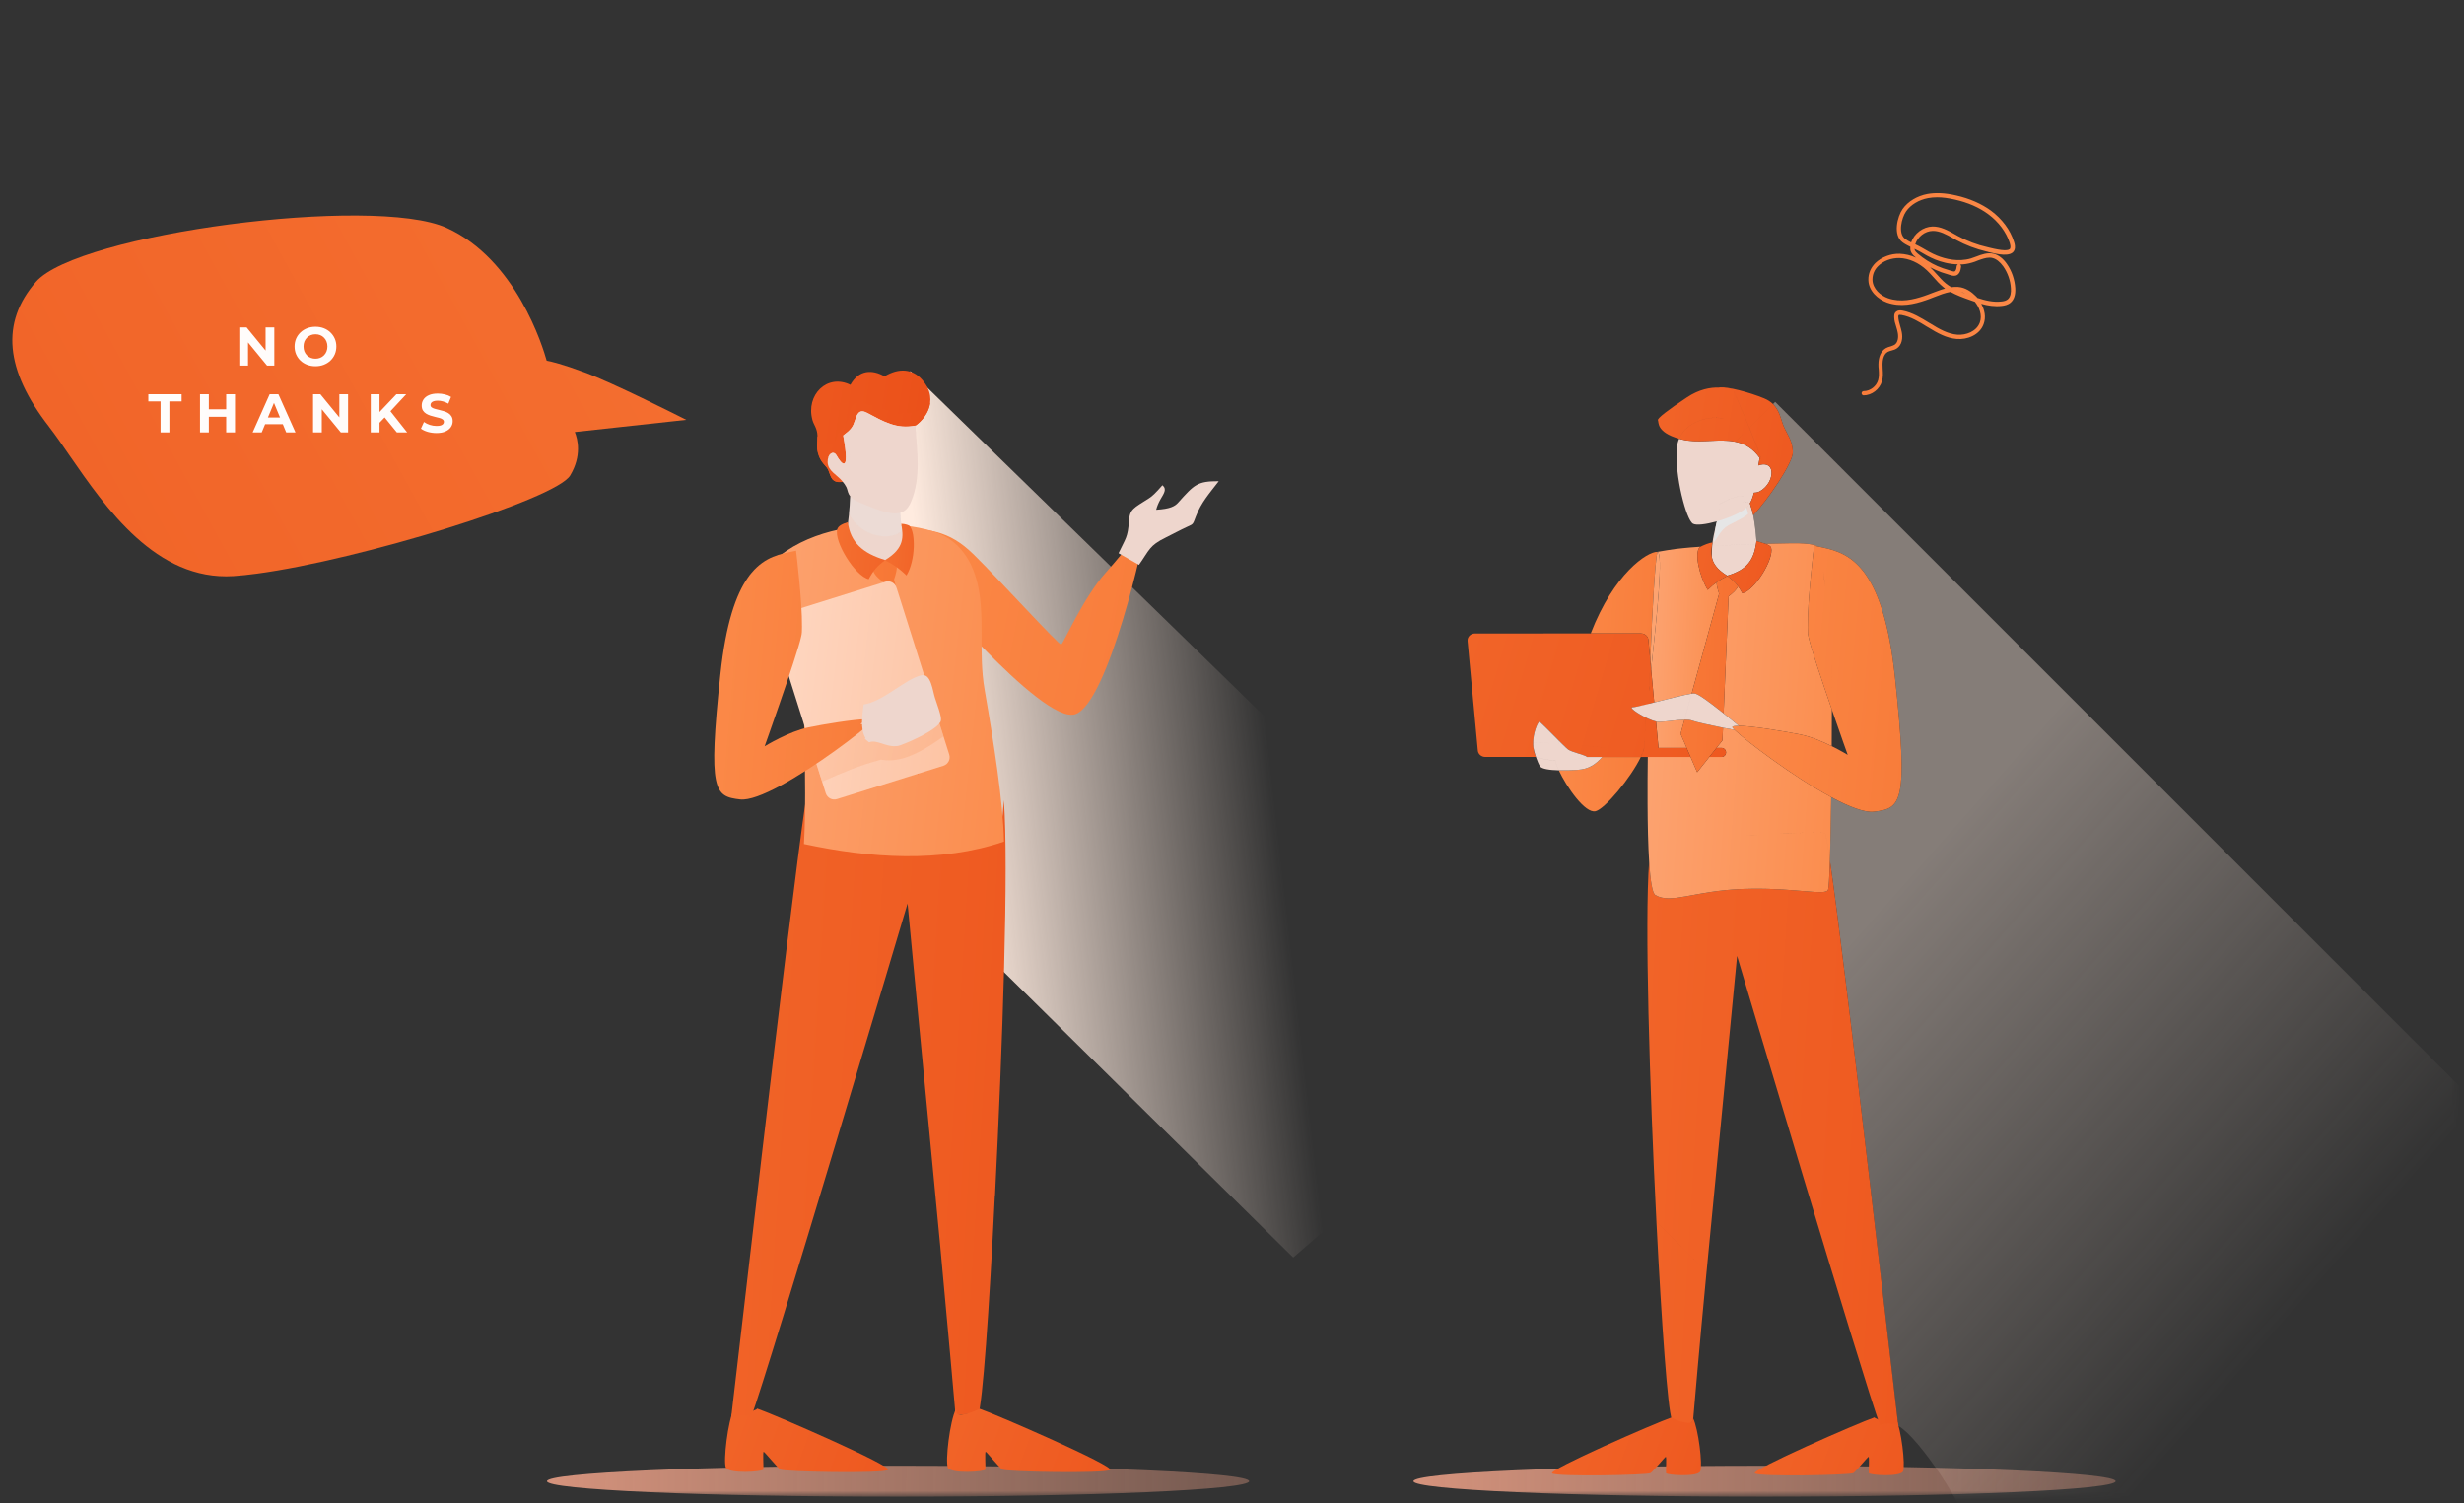<svg width="295" height="180" viewBox="0 0 295 180" fill="none" xmlns="http://www.w3.org/2000/svg">
<rect x="0" y="0" width="295" height="180" fill="#333333" stroke="none"/>
<mask id="mask0_2694_17334" style="mask-type:alpha" maskUnits="userSpaceOnUse" x="0" y="0" width="295" height="180">
<rect x="0.043" width="294" height="179.156" fill="#E6E6E6"/>
</mask>
<g mask="url(#mask0_2694_17334)">
<path d="M211.256 179.193C234.47 179.193 253.289 178.364 253.289 177.341C253.289 176.318 234.47 175.489 211.256 175.489C188.042 175.489 169.223 176.318 169.223 177.341C169.223 178.364 188.042 179.193 211.256 179.193Z" fill="url(#paint0_linear_2694_17334)"/>
<path d="M107.521 179.193C130.736 179.193 149.554 178.364 149.554 177.341C149.554 176.318 130.736 175.489 107.521 175.489C84.307 175.489 65.488 176.318 65.488 177.341C65.488 178.364 84.307 179.193 107.521 179.193Z" fill="url(#paint1_linear_2694_17334)"/>
<path d="M224.486 169.774C224.466 169.765 224.447 169.736 224.428 169.695C222.473 170.361 209.554 176.009 210.103 176.403C210.689 176.824 221.569 176.613 221.903 176.361C222.238 176.109 223.577 174.469 223.702 174.426C223.827 174.384 223.702 176.109 223.744 176.361C223.785 176.614 227.551 176.867 227.844 176.152C228.137 175.437 227.634 171.104 226.965 169.757C226.965 169.757 226.951 169.757 226.925 169.756C226.906 169.97 226.896 170.095 226.896 170.114C226.896 170.566 225.617 170.34 224.484 169.775L224.486 169.774Z" fill="url(#paint2_linear_2694_17334)"/>
<g style="mix-blend-mode:multiply" opacity="0.4">
<path d="M312.692 148.28L212.53 48.117L212.265 48.382C213.092 49.192 213.214 50.276 213.548 51.049C213.994 52.078 214.577 52.695 214.646 54.1C214.708 55.383 211.546 59.974 209.898 61.679C210.075 62.531 210.2 63.66 210.288 64.779C210.585 64.879 210.988 64.978 211.335 65.099C212.355 65.07 213.37 65.05 214.335 65.042C214.631 65.032 214.952 65.03 215.276 65.039H215.277C216.132 65.061 217.001 65.151 217.423 65.313C217.46 65.328 217.499 65.36 217.534 65.406C219.149 65.745 221.126 66.059 222.887 68.161C223.071 68.374 223.227 68.581 223.364 68.784C224.883 70.949 226.19 74.648 226.881 81.154C228.48 96.203 227.638 96.793 224.357 97.181C223.225 97.315 221.343 96.576 219.235 95.444C219.196 98.312 219.146 100.987 219.08 102.997C221.098 116.819 227.168 170.187 227.259 170.682C227.259 170.688 227.259 170.694 227.26 170.7C229.786 172.127 235.264 180.506 236.263 184.082C236.283 184.159 236.297 184.224 236.303 184.285L256.496 204.478L312.691 148.283L312.692 148.28Z" fill="url(#paint3_linear_2694_17334)"/>
</g>
<path d="M196.445 90.628C195.257 93.112 192.157 96.841 191.031 97.122C189.781 97.433 187.563 94.225 186.625 92.222C187.306 92.239 188.073 92.217 188.828 92.174C190.278 92.09 191.044 91.483 191.838 90.628H196.445ZM198.426 66.073C198.179 67.136 197.835 72.534 197.584 79.086L197.351 76.599V76.598C197.31 76.169 196.922 75.837 196.457 75.837H190.449C193.213 68.659 197.247 66.024 198.426 66.073Z" fill="url(#paint4_linear_2694_17334)"/>
<path d="M204.313 152.289C203.48 160.941 202.837 168.562 202.69 170.213C202.418 170.201 202.255 170.932 201.873 170.893C201.837 170.883 200.37 169.896 200.241 169.941L200.149 169.898C199.68 168.89 198.934 158.532 198.313 146.289L204.313 152.289ZM219.087 102.995C221.104 116.813 227.171 170.159 227.265 170.679C227.266 170.685 227.267 170.692 227.267 170.698C227.083 170.594 226.913 170.525 226.763 170.5C225.936 170.358 225.411 170.449 225.077 170.627V170.626C223.203 165.631 208.011 114.582 207.972 114.452C207.963 114.543 205.88 136.039 204.315 152.288L198.314 146.287C197.493 130.126 196.893 110.335 197.443 103.151C197.59 105.455 197.83 106.949 198.188 107.162C200.086 108.284 202.736 106.653 208.681 106.433C209.033 106.42 209.38 106.414 209.72 106.408C215.068 106.333 218.431 107.224 218.847 106.569C218.939 106.42 219.02 105.058 219.087 102.995Z" fill="url(#paint5_linear_2694_17334)"/>
<path d="M201.209 87.859H201.21L201.938 89.546H198.565L198.27 86.384C198.396 86.412 198.512 86.428 198.61 86.428C199.357 86.428 200.697 86.186 201.674 86.17L201.209 87.859ZM203.483 65.528C202.847 66.238 203.434 68.916 204.454 70.624C204.827 70.258 205.177 69.966 205.516 69.722C205.516 70.006 205.599 70.424 205.82 71.078L202.53 83.048C201.687 83.168 199.714 83.681 198.054 84.101L197.684 80.145C198.378 73.698 199.169 66.106 198.426 66.073C198.457 66.067 200.523 65.689 201.628 65.615C202.009 65.571 202.699 65.514 203.597 65.455C203.539 65.488 203.497 65.513 203.483 65.528Z" fill="url(#paint6_linear_2694_17334)"/>
<path d="M206.288 87.128C206.785 87.226 207.262 87.316 207.671 87.386C208.947 88.619 214.633 92.968 219.24 95.44C219.202 98.308 219.151 100.983 219.086 102.993C218.793 100.988 218.586 99.813 218.494 99.755C218.069 99.49 211.011 99.915 205.246 100.313L208.797 100.077C213.568 99.774 218.153 99.544 218.493 99.756C218.584 99.814 218.792 100.989 219.085 102.994C219.02 105.058 218.939 106.42 218.846 106.568C218.43 107.225 215.068 106.333 209.719 106.407C209.379 106.413 209.032 106.419 208.68 106.433C202.735 106.653 200.085 108.283 198.187 107.161C197.827 106.948 197.589 105.454 197.442 103.15C197.442 103.148 197.441 103.145 197.442 103.143C197.321 101.261 197.263 98.845 197.253 96.143C197.244 94.399 197.255 92.537 197.28 90.627H202.403L203.193 92.454L204.646 90.627H206.109C206.407 90.627 206.65 90.384 206.65 90.085C206.649 89.786 206.407 89.544 206.109 89.544H205.505L206.224 88.639L206.288 87.13V87.128ZM215.278 65.039H215.279C216.134 65.061 217.003 65.151 217.425 65.312C217.462 65.327 217.499 65.36 217.536 65.406C217.422 65.381 217.308 65.357 217.196 65.332C217.193 65.356 216.389 71.912 216.435 75.06C216.423 75.565 216.455 75.984 216.53 76.272C216.762 77.438 218.121 81.489 219.317 84.951C219.315 86.329 219.309 87.811 219.299 89.332C218.218 88.798 216.841 88.208 215.6 87.955C213.665 87.561 209.826 86.926 208.182 86.903C207.531 86.364 206.92 85.864 206.36 85.413L206.955 71.402C207.471 70.992 207.905 70.632 208.082 70.188C208.261 70.434 208.428 70.709 208.602 71.033C210.105 70.68 212.413 66.908 212.049 65.571H212.048C211.994 65.374 211.695 65.225 211.337 65.099C212.357 65.07 213.372 65.049 214.337 65.042C214.631 65.032 214.954 65.03 215.278 65.039ZM198.424 66.074C199.167 66.108 198.376 73.699 197.682 80.147V80.147L197.582 79.086C197.835 72.534 198.177 67.136 198.424 66.074Z" fill="url(#paint7_linear_2694_17334)"/>
<path d="M210.242 65.132C209.933 67.094 209.13 68.218 206.832 68.912C206.803 68.908 206.774 68.902 206.745 68.897C205.516 68.139 205.061 67.392 204.938 66.636C204.941 66.214 204.954 65.765 204.987 65.369C206.509 65.281 208.356 65.194 210.242 65.132ZM201.389 52.623C203.179 53.063 205.14 52.626 206.945 52.776V52.778C207.006 53.024 207.068 53.272 207.132 53.52L207.133 53.519C207.071 53.27 207.006 53.022 206.946 52.776V52.775C207.22 52.799 207.493 52.837 207.76 52.892L207.961 52.938C208.959 53.184 209.884 53.718 210.674 54.818C210.613 55.13 210.561 55.43 210.514 55.723C211.302 55.437 211.899 55.66 212.045 56.225C212.286 57.149 211.634 58.315 210.674 58.829H210.673C210.468 58.939 210.228 58.983 209.986 58.984L209.988 58.985C209.872 59.468 209.721 59.895 209.504 60.259C209.497 60.24 209.491 60.216 209.484 60.196L209.482 60.197C209.488 60.216 209.495 60.238 209.502 60.259L209.5 60.261C209.588 60.521 209.685 60.831 209.783 61.181C209.825 61.332 209.864 61.5 209.902 61.68L209.9 61.681C210.076 62.532 210.202 63.659 210.289 64.777C210.274 64.899 210.258 65.016 210.24 65.131C208.354 65.193 206.507 65.281 204.985 65.369C204.995 65.252 205.005 65.139 205.019 65.033C205.092 64.401 205.257 63.69 205.417 63.005C205.334 63.649 205.246 64.312 205.175 64.928L205.176 64.927L205.418 63.005C205.464 62.808 205.51 62.614 205.553 62.423C205.533 62.429 205.513 62.434 205.492 62.44V62.438C204.249 62.78 203.088 62.934 202.69 62.704V62.702C202.273 62.461 201.746 61.048 201.34 59.312L201.337 59.315C200.894 57.415 200.599 55.127 200.766 53.551C200.806 53.179 200.897 52.839 201.03 52.528C201.145 52.561 201.263 52.592 201.389 52.623ZM207.091 62.813C206.944 62.894 206.808 62.973 206.691 63.055C206.809 62.973 206.944 62.894 207.091 62.813ZM208.17 62.26C207.974 62.363 207.778 62.463 207.588 62.558C207.778 62.463 207.974 62.363 208.17 62.26ZM209.026 61.743C208.859 61.864 208.679 61.975 208.495 62.08C208.679 61.975 208.859 61.864 209.026 61.743ZM209.401 60.411C209.318 60.529 209.231 60.644 209.131 60.748C209.122 60.758 209.11 60.768 209.1 60.778L209.101 60.78H209.1C209.183 61.069 209.252 61.316 209.31 61.517L209.312 61.516C209.254 61.315 209.183 61.068 209.102 60.779V60.778C209.112 60.768 209.124 60.758 209.133 60.748C209.233 60.644 209.32 60.531 209.401 60.413V60.411ZM205.812 60.993C205.811 60.994 205.809 60.994 205.808 60.994C205.806 61.019 205.804 61.043 205.801 61.068V61.07C205.792 61.158 205.781 61.249 205.767 61.343C205.781 61.249 205.793 61.158 205.802 61.07C205.805 61.045 205.806 61.02 205.809 60.995C205.81 60.995 205.811 60.994 205.813 60.993C205.817 60.953 205.82 60.912 205.823 60.873C205.82 60.912 205.816 60.953 205.812 60.993ZM208.699 59.356C207.713 59.312 205.865 60.362 205.865 60.362C205.865 60.378 205.864 60.393 205.863 60.409C205.864 60.394 205.865 60.379 205.866 60.364C205.877 60.358 207.716 59.313 208.699 59.357V59.356ZM208.898 60.055C208.828 60.052 208.753 60.053 208.673 60.066H208.675C208.478 60.099 208.286 60.144 208.099 60.194C208.285 60.145 208.476 60.1 208.671 60.067C208.75 60.056 208.825 60.051 208.895 60.056V60.055C209.065 60.064 209.21 60.116 209.331 60.194L209.236 60.141C209.136 60.092 209.023 60.061 208.897 60.054L208.898 60.055ZM210.511 55.724C210.376 55.773 210.238 55.836 210.093 55.916C210.236 55.837 210.376 55.774 210.51 55.726L210.511 55.724Z" fill="#EED6CD"/>
<g style="mix-blend-mode:multiply">
<path d="M206.567 63.146C207.187 62.649 208.491 62.242 209.31 61.518C209.252 61.317 209.183 61.069 209.099 60.779C208.494 61.379 206.978 62.022 205.553 62.42C205.51 62.612 205.464 62.807 205.418 63.004C205.335 63.647 205.246 64.311 205.176 64.927C205.485 64.618 205.912 63.672 206.567 63.146Z" fill="#E6E6E6"/>
</g>
<path d="M200.208 169.774C200.189 169.765 200.17 169.736 200.15 169.695C198.195 170.361 185.277 176.009 185.826 176.403C186.411 176.824 197.291 176.613 197.626 176.361C197.96 176.109 199.3 174.469 199.425 174.426C199.55 174.384 199.425 176.109 199.466 176.361C199.508 176.614 203.274 176.867 203.567 176.152C203.86 175.437 203.357 171.104 202.688 169.757C202.688 169.757 202.673 169.757 202.648 169.756C202.629 169.97 202.618 170.095 202.618 170.114C202.618 170.566 201.34 170.34 200.207 169.775L200.208 169.774Z" fill="url(#paint8_linear_2694_17334)"/>
<path d="M211.336 65.098C211.694 65.223 211.993 65.373 212.046 65.571C212.41 66.908 210.102 70.68 208.599 71.033C208.425 70.709 208.258 70.434 208.079 70.187V70.186C207.756 69.739 207.389 69.383 206.852 68.999C206.998 69.016 207.145 69.034 207.284 69.057C207.144 69.034 206.997 69.015 206.85 68.998C206.836 68.989 206.823 68.98 206.81 68.969L206.837 68.956C206.821 68.945 206.806 68.937 206.789 68.926C206.804 68.922 206.818 68.917 206.831 68.913C207.055 68.949 207.288 68.978 207.523 69.004C207.288 68.978 207.056 68.949 206.832 68.913C209.13 68.218 209.933 67.094 210.242 65.132C210.267 65.131 210.291 65.129 210.316 65.129V65.128C210.655 65.117 210.996 65.107 211.336 65.098ZM206.032 68.928C206.125 68.91 206.302 68.932 206.767 68.988C206.35 69.186 205.94 69.415 205.515 69.721V69.724C205.176 69.968 204.826 70.261 204.453 70.626V70.626C203.435 68.917 202.847 66.238 203.483 65.529C203.494 65.514 203.536 65.488 203.596 65.456V65.455C203.889 65.295 204.652 64.969 205.025 64.956C205.002 65.095 204.979 65.233 204.96 65.371H204.962C204.903 65.799 204.868 66.219 204.937 66.636C204.934 67.263 204.956 67.829 204.983 68.057C204.997 68.18 205.076 68.29 205.204 68.388C205.077 68.29 204.998 68.181 204.984 68.058C204.957 67.831 204.935 67.264 204.938 66.637C205.06 67.394 205.517 68.14 206.746 68.898C206.761 68.907 206.775 68.916 206.789 68.924C206.78 68.927 206.772 68.93 206.763 68.933C206.779 68.945 206.794 68.956 206.81 68.967C206.796 68.973 206.783 68.981 206.77 68.987C206.3 68.93 206.124 68.908 206.032 68.928ZM207.668 69.148C207.772 69.184 207.863 69.229 207.94 69.288C207.864 69.229 207.772 69.184 207.668 69.148ZM208.674 69.095C208.89 69.106 209.097 69.113 209.29 69.116C209.097 69.113 208.89 69.106 208.674 69.095ZM210.315 65.128C210.289 65.13 210.264 65.131 210.238 65.131C210.256 65.016 210.272 64.898 210.287 64.778C210.296 64.895 210.306 65.013 210.315 65.128ZM210.289 64.778C210.587 64.876 210.99 64.975 211.336 65.097C210.996 65.106 210.655 65.117 210.316 65.128C210.307 65.011 210.298 64.895 210.289 64.778Z" fill="url(#paint9_linear_2694_17334)"/>
<path d="M217.536 65.406C217.563 65.44 217.59 65.483 217.618 65.533C217.59 65.482 217.563 65.44 217.536 65.406C219.15 65.745 221.128 66.058 222.888 68.161C223.072 68.371 223.228 68.579 223.365 68.783C224.884 70.947 226.191 74.647 226.882 81.153C228.48 96.2 227.64 96.791 224.358 97.179C223.228 97.313 221.345 96.574 219.237 95.443V95.442C214.63 92.969 208.945 88.621 207.668 87.388H207.667C207.504 87.232 207.413 87.126 207.404 87.08C207.38 86.947 207.678 86.896 208.18 86.902C208.419 87.1 208.664 87.302 208.913 87.51C208.93 87.524 208.927 87.531 208.911 87.537C208.928 87.531 208.931 87.524 208.914 87.51C208.665 87.302 208.42 87.1 208.181 86.902C209.825 86.923 213.665 87.559 215.599 87.955C216.84 88.209 218.217 88.798 219.297 89.332H219.296C220.406 89.88 221.202 90.369 221.215 90.377C221.203 90.342 220.315 87.854 219.314 84.952V84.95C219.32 81.285 219.297 78.363 219.245 77.461C219.297 78.362 219.319 81.285 219.314 84.951C218.118 81.488 216.76 77.438 216.528 76.272C216.452 75.984 216.421 75.563 216.433 75.059H216.434C216.388 71.906 217.196 65.332 217.196 65.332C217.307 65.357 217.42 65.382 217.536 65.406ZM218.282 68.398C218.369 68.99 218.452 69.632 218.53 70.291L218.41 69.319C218.368 69.002 218.325 68.693 218.282 68.397V68.398Z" fill="url(#paint10_linear_2694_17334)"/>
<path d="M203.191 92.457L202.402 90.628H202.4L201.934 89.546H205.5L204.641 90.628H204.643L203.191 92.457ZM201.671 86.168C202.042 86.163 202.361 86.187 202.573 86.272C202.972 86.431 204.722 86.823 206.284 87.13L206.22 88.639L205.501 89.544H201.934L201.207 87.859L201.671 86.168ZM206.848 68.996H206.854C207.393 69.382 207.76 69.74 208.084 70.187C207.907 70.631 207.473 70.991 206.957 71.401L206.361 85.413C204.615 84.012 203.352 83.097 202.887 83.026C202.82 83.016 202.696 83.025 202.531 83.048L205.821 71.079C205.6 70.425 205.517 70.006 205.517 69.723C205.943 69.415 206.354 69.186 206.771 68.987H206.774C206.798 68.99 206.821 68.993 206.848 68.996Z" fill="url(#paint11_linear_2694_17334)"/>
<path d="M190.45 75.839H196.455C196.92 75.839 197.308 76.169 197.348 76.6L197.582 79.085C197.546 80.05 197.51 81.039 197.477 82.043C197.451 82.284 197.449 82.522 197.455 82.756C197.462 82.517 197.469 82.279 197.477 82.042C197.479 82.028 197.48 82.014 197.481 82C197.512 81.01 197.548 80.036 197.585 79.086L197.684 80.147C197.683 80.154 197.682 80.16 197.681 80.166L198.05 84.101C197.855 84.149 197.664 84.198 197.48 84.243C197.478 84.262 197.479 84.281 197.477 84.3C196.603 84.515 195.676 84.676 195.462 84.676C194.995 84.676 196.017 85.41 197.076 85.928C196.989 86.85 196.929 87.617 196.904 88.159C196.929 87.617 196.992 86.85 197.08 85.928C197.176 85.974 197.272 86.018 197.367 86.061C197.367 86.063 197.366 86.064 197.366 86.065C197.689 86.209 198.003 86.326 198.265 86.386L198.561 89.546H201.932L202.399 90.628H196.445L196.579 90.335C196.703 90.048 196.797 89.782 196.854 89.546H196.855C196.913 89.308 196.932 89.099 196.909 88.928C196.89 88.801 196.887 88.578 196.899 88.273C196.887 88.578 196.887 88.801 196.905 88.928C196.929 89.099 196.909 89.308 196.851 89.546H196.849C196.773 89.861 196.633 90.228 196.441 90.628H191.842L191.84 90.63H189.989C189.997 90.451 188.178 90.064 187.749 89.741C187.633 89.653 187.373 89.405 187.045 89.081C187.043 89.081 187.041 89.081 187.039 89.081C186.92 88.964 186.792 88.835 186.66 88.703C186.66 88.701 186.66 88.698 186.661 88.696C185.688 87.725 184.438 86.442 184.308 86.414C184.165 86.386 183.52 87.7 183.561 89.136C183.555 89.222 183.565 89.333 183.583 89.456C183.62 89.819 183.706 90.183 183.859 90.531C183.869 90.564 183.881 90.596 183.891 90.627H177.826V90.626C177.36 90.626 176.972 90.295 176.932 89.864L176.406 84.243L176.404 84.246L175.703 76.745C175.657 76.257 176.07 75.839 176.596 75.839H184.81L184.813 75.836H190.451C190.45 75.837 190.45 75.838 190.45 75.839ZM206.103 89.546C206.402 89.546 206.644 89.788 206.644 90.087C206.644 90.386 206.402 90.628 206.103 90.628H204.64L205.5 89.546H206.103ZM187.702 89.131C190.083 89.311 192.655 89.534 192.804 89.547H192.805C192.72 89.539 190.113 89.312 187.702 89.131Z" fill="url(#paint12_linear_2694_17334)"/>
<path d="M202.885 83.025C203.35 83.096 204.612 84.011 206.359 85.412L206.358 85.413C206.919 85.863 207.53 86.364 208.181 86.902C207.678 86.896 207.38 86.947 207.404 87.08C207.413 87.126 207.506 87.233 207.668 87.388C207.259 87.317 206.782 87.23 206.285 87.131V87.129C204.723 86.822 202.975 86.431 202.576 86.272C202.363 86.187 202.042 86.163 201.672 86.168L202.529 83.047C202.694 83.025 202.818 83.015 202.885 83.025ZM201.67 86.171C200.693 86.187 199.352 86.429 198.605 86.429C198.507 86.429 198.391 86.413 198.265 86.384L198.264 86.381C198 86.322 197.688 86.206 197.365 86.062L197.078 85.928V85.929C196.019 85.41 194.997 84.677 195.464 84.677C195.68 84.677 196.366 84.521 197.24 84.305V84.304C197.296 84.29 197.353 84.276 197.41 84.261L197.411 84.26C197.616 84.21 197.832 84.155 198.052 84.1V84.101C199.712 83.682 201.684 83.171 202.527 83.05L201.67 86.171Z" fill="#EED6CD"/>
<path d="M189.976 90.647C189.969 90.654 189.96 90.66 189.947 90.666C189.599 90.82 187.435 91.053 186.353 91.053H186.354C187.437 91.053 189.601 90.82 189.949 90.666C189.974 90.654 189.986 90.642 189.986 90.628H191.838C191.045 91.483 190.278 92.091 188.828 92.174L188.827 92.175C188.072 92.219 187.305 92.241 186.624 92.225C186.48 91.917 186.365 91.636 186.289 91.402C186.289 91.402 186.287 91.292 186.307 91.053H186.306C186.286 91.293 186.288 91.402 186.288 91.402C186.364 91.636 186.478 91.917 186.622 92.225C185.492 92.196 184.597 92.064 184.38 91.75C184.245 91.555 184.052 91.109 183.887 90.629H183.898C183.904 90.642 183.91 90.654 183.916 90.668C183.916 90.668 185.23 91.042 186.304 91.053H186.305L186.307 91.051V91.05C185.233 91.039 183.92 90.666 183.92 90.666C183.914 90.653 183.908 90.641 183.902 90.628H183.9C183.884 90.595 183.87 90.564 183.855 90.531C183.729 90.151 183.624 89.759 183.579 89.456C183.569 89.349 183.562 89.242 183.559 89.137C183.565 89.027 183.593 88.951 183.647 88.927C183.773 88.871 184.999 88.936 186.515 89.041C184.998 88.936 183.771 88.87 183.645 88.926C183.591 88.95 183.563 89.026 183.557 89.136C183.515 87.7 184.159 86.387 184.303 86.413C184.431 86.438 185.687 87.726 186.659 88.7C186.635 88.82 186.614 88.934 186.593 89.046L186.594 89.047C186.614 88.936 186.637 88.822 186.661 88.702C186.792 88.835 186.919 88.96 187.037 89.077L187.04 89.078C187.368 89.403 187.629 89.652 187.745 89.738H187.744C188.174 90.061 189.995 90.449 189.984 90.628L189.976 90.647Z" fill="#EED6CD"/>
<path d="M207.686 50.891C208.032 51.194 208.376 51.562 208.699 51.95L207.758 52.89C207.49 52.834 207.218 52.797 206.943 52.775L206.944 52.777C205.14 52.627 203.179 53.065 201.39 52.625C201.264 52.596 201.145 52.562 201.031 52.53C201.915 50.451 204.653 49.729 206.308 50.118V50.117H206.309V50.116C204.655 49.726 201.915 50.448 201.03 52.526C198.261 51.741 198.617 50.516 198.493 50.316C198.362 50.109 199.755 49.046 201.985 47.568C203.405 46.627 204.73 46.37 205.839 46.401L206.072 46.411C206.611 46.446 207.094 46.545 207.507 46.66C207.515 46.681 208.531 49.027 209.434 51.216L209.433 51.217V51.218C210.224 53.136 210.928 54.931 210.793 54.941C210.946 54.966 210.236 53.152 209.437 51.216L212.272 48.381C213.099 49.193 213.221 50.275 213.555 51.048C214.001 52.077 214.585 52.694 214.653 54.099C214.715 55.38 211.553 59.972 209.906 61.678C209.869 61.498 209.828 61.331 209.787 61.179C209.689 60.83 209.592 60.519 209.505 60.259C209.723 59.895 209.871 59.469 209.987 58.986C210.229 58.984 210.47 58.94 210.675 58.831C211.634 58.318 212.286 57.151 212.047 56.225C211.899 55.66 211.303 55.437 210.513 55.724C210.561 55.432 210.613 55.133 210.674 54.822L210.672 54.82C210.67 54.818 210.663 54.805 210.65 54.783C209.812 53.632 208.826 53.111 207.761 52.89L208.699 51.952V51.95C208.376 51.562 208.033 51.194 207.686 50.891ZM205.876 46.384C206.802 46.282 209.338 46.933 211.189 47.687C211.648 47.874 211.998 48.113 212.271 48.38L209.436 51.215C208.529 49.016 207.508 46.66 207.508 46.66C207.036 46.527 206.473 46.418 205.84 46.4C205.85 46.392 205.862 46.384 205.876 46.384ZM207.14 50.473C207.137 50.471 207.133 50.468 207.13 50.465L207.128 50.464C207.132 50.467 207.136 50.47 207.14 50.473Z" fill="url(#paint13_linear_2694_17334)"/>
<path d="M223.1 47.338C224.099 47.338 225.051 46.602 225.321 45.625C225.463 45.145 225.432 44.648 225.4 44.168C225.4 43.976 225.384 43.784 225.384 43.608C225.384 43.272 225.447 42.439 226.002 42.135C226.129 42.055 226.288 42.023 226.446 41.975C226.653 41.911 226.875 41.863 227.065 41.734C227.731 41.318 227.826 40.438 227.683 39.749C227.636 39.493 227.557 39.253 227.493 39.013C227.382 38.644 227.287 38.292 227.271 37.94C227.271 37.908 227.271 37.796 227.303 37.748C227.335 37.684 227.493 37.684 227.668 37.716C228.746 37.908 229.745 38.516 230.697 39.109L230.839 39.189C231.934 39.861 233.028 40.486 234.265 40.582C235.502 40.694 237.008 40.117 237.484 38.804C237.801 37.956 237.595 37.075 237.198 36.371C237.991 36.595 238.816 36.723 239.657 36.627C239.958 36.595 240.386 36.515 240.719 36.227C241.131 35.874 241.322 35.282 241.274 34.498C241.211 33.457 240.846 32.416 240.259 31.584C239.799 30.927 239.26 30.527 238.689 30.383C237.96 30.207 237.262 30.463 236.596 30.719C236.374 30.799 236.168 30.879 235.962 30.943C234.439 31.392 232.917 31.007 231.886 30.591C231.252 30.335 230.649 29.983 230.078 29.646C229.84 29.502 229.555 29.374 229.301 29.246C229.586 28.349 230.459 27.661 231.394 27.645C232.235 27.629 233.028 28.077 233.805 28.509C233.932 28.59 234.074 28.654 234.201 28.734C235.343 29.358 236.548 29.806 237.817 30.111C237.88 30.111 237.96 30.143 238.055 30.175C239.022 30.415 240.83 30.863 241.179 29.919C241.306 29.582 241.211 29.214 241.116 28.926C240.671 27.517 239.688 26.204 238.372 25.227C237.23 24.395 235.819 23.77 234.185 23.402C232.869 23.098 231.743 23.05 230.76 23.226C229.507 23.466 228.429 24.122 227.794 25.019C227.16 25.916 226.589 28.157 227.794 29.022C228.064 29.23 228.397 29.39 228.714 29.55C228.698 29.758 228.714 29.951 228.778 30.111C228.889 30.399 229.095 30.607 229.301 30.767C229.333 30.799 229.364 30.815 229.38 30.847C228.762 30.559 228.096 30.415 227.446 30.383C226.367 30.351 225.257 30.783 224.528 31.488C223.973 32.048 223.671 32.752 223.687 33.505C223.703 34.85 224.861 35.843 225.923 36.227C227.557 36.803 229.174 36.419 230.538 35.955C230.855 35.843 231.188 35.73 231.521 35.586C232.187 35.33 232.869 35.058 233.519 34.946C234.249 35.346 235.026 35.634 235.755 35.891C235.977 35.971 236.215 36.051 236.437 36.131C236.961 36.787 237.357 37.732 237.024 38.628C236.628 39.685 235.375 40.15 234.328 40.069C233.202 39.973 232.171 39.397 231.125 38.74L230.982 38.66C229.983 38.052 228.952 37.412 227.779 37.188C227.239 37.091 227.002 37.283 226.891 37.444C226.78 37.604 226.78 37.796 226.78 37.94C226.78 38.372 226.906 38.757 227.033 39.157C227.097 39.397 227.176 39.605 227.208 39.845C227.303 40.342 227.255 40.998 226.811 41.286C226.669 41.366 226.51 41.414 226.335 41.478C226.145 41.526 225.955 41.59 225.78 41.687C225.225 42.007 224.892 42.711 224.892 43.624C224.892 43.816 224.892 44.024 224.924 44.216C224.956 44.664 224.972 45.097 224.861 45.497C224.654 46.25 223.909 46.826 223.132 46.826C222.989 46.826 222.878 46.938 222.878 47.082C222.878 47.226 222.989 47.338 223.132 47.338H223.1ZM238.182 30.847C238.309 30.847 238.435 30.847 238.562 30.895C239.006 31.007 239.435 31.343 239.831 31.888C240.37 32.656 240.703 33.601 240.751 34.53C240.783 34.962 240.735 35.522 240.386 35.827C240.212 35.971 239.974 36.067 239.609 36.099C238.642 36.211 237.658 35.971 236.739 35.666C236.675 35.586 236.612 35.506 236.532 35.442C236.073 34.978 235.343 34.418 234.407 34.353C234.138 34.337 233.884 34.353 233.615 34.386C233.392 34.258 233.17 34.097 232.964 33.937C232.568 33.617 232.235 33.233 231.886 32.849C231.632 32.56 231.363 32.272 231.077 32C231.299 32.112 231.521 32.224 231.743 32.32C232.203 32.528 232.695 32.704 233.17 32.833C233.234 32.849 233.297 32.864 233.361 32.897C233.71 33.009 234.281 33.201 234.598 32.624C234.725 32.4 234.756 32.128 234.788 31.92C234.788 31.808 234.74 31.712 234.661 31.664C235.137 31.664 235.613 31.584 236.104 31.439C236.326 31.375 236.564 31.295 236.77 31.199C237.262 31.023 237.738 30.847 238.182 30.847ZM232.869 34.546C232.346 34.69 231.822 34.898 231.299 35.09C230.966 35.218 230.649 35.346 230.348 35.442C229.063 35.875 227.557 36.227 226.066 35.715C225.162 35.41 224.195 34.578 224.179 33.489C224.179 32.864 224.401 32.304 224.861 31.856C225.479 31.231 226.447 30.879 227.398 30.895C228.556 30.927 229.729 31.456 230.697 32.368C230.966 32.624 231.236 32.913 231.489 33.201C231.838 33.601 232.203 34.001 232.631 34.353C232.711 34.418 232.79 34.482 232.869 34.546ZM234.74 34.946C234.931 34.994 235.105 35.058 235.296 35.154C235.105 35.09 234.931 35.01 234.74 34.946ZM234.392 31.664C234.392 31.664 234.265 31.776 234.265 31.856C234.249 32.032 234.217 32.224 234.138 32.368C234.043 32.544 233.932 32.544 233.519 32.4C233.44 32.384 233.377 32.352 233.313 32.336C232.853 32.208 232.393 32.048 231.949 31.856C231.093 31.472 230.3 30.975 229.602 30.367C229.444 30.239 229.301 30.095 229.238 29.919C229.238 29.887 229.206 29.838 229.206 29.79C229.412 29.887 229.618 29.999 229.808 30.095C230.395 30.447 231.014 30.799 231.68 31.071C232.393 31.36 233.361 31.632 234.407 31.648L234.392 31.664ZM231.933 23.626C232.568 23.626 233.266 23.722 234.043 23.898C235.613 24.251 236.961 24.843 238.039 25.644C239.276 26.556 240.18 27.773 240.608 29.07C240.671 29.278 240.735 29.534 240.671 29.726C240.56 30.063 239.704 30.031 238.166 29.646C238.071 29.614 237.976 29.598 237.912 29.582C236.691 29.31 235.517 28.862 234.423 28.269C234.296 28.205 234.154 28.125 234.027 28.045C233.202 27.581 232.33 27.101 231.363 27.117C230.237 27.149 229.174 27.949 228.809 29.022C228.54 28.894 228.286 28.75 228.08 28.59C227.208 27.949 227.668 26.076 228.207 25.307C228.762 24.507 229.729 23.93 230.839 23.722C231.188 23.658 231.553 23.626 231.949 23.626H231.933Z" fill="url(#paint14_linear_2694_17334)"/>
<path d="M5.875 51.097C6.617 52.054 7.448 53.254 8.315 54.52C12.694 60.854 18.684 69.539 27.944 68.973C28.792 68.917 29.758 68.811 30.798 68.671C43.015 67.031 66.505 59.829 68.263 56.926C69.677 54.563 69.165 52.571 68.82 51.723L82.166 50.265L81.21 49.785C81.136 49.75 73.453 45.869 70.019 44.594C67.31 43.587 65.937 43.266 65.45 43.182C65.002 41.574 61.803 31.032 53.448 27.269C44.672 23.32 9.315 27.973 4.3 33.744C0.069 38.611 0.582 44.293 5.884 51.102L5.875 51.097Z" fill="url(#paint15_linear_2694_17334)"/>
<path d="M28.651 43.769V39.198H29.526L32.223 42.489H31.798V39.198H32.843V43.769H31.975L29.272 40.478H29.696V43.769H28.651ZM37.776 43.847C37.415 43.847 37.08 43.788 36.771 43.671C36.466 43.553 36.201 43.388 35.974 43.174C35.752 42.961 35.578 42.711 35.452 42.424C35.33 42.136 35.269 41.823 35.269 41.483C35.269 41.144 35.33 40.831 35.452 40.543C35.578 40.256 35.755 40.006 35.981 39.792C36.207 39.579 36.473 39.414 36.777 39.296C37.082 39.179 37.413 39.12 37.77 39.12C38.131 39.12 38.462 39.179 38.762 39.296C39.067 39.414 39.33 39.579 39.552 39.792C39.778 40.006 39.955 40.256 40.081 40.543C40.207 40.826 40.27 41.14 40.27 41.483C40.27 41.823 40.207 42.139 40.081 42.43C39.955 42.717 39.778 42.968 39.552 43.181C39.33 43.39 39.067 43.553 38.762 43.671C38.462 43.788 38.133 43.847 37.776 43.847ZM37.77 42.946C37.974 42.946 38.161 42.911 38.331 42.842C38.505 42.772 38.658 42.672 38.788 42.541C38.919 42.41 39.019 42.256 39.089 42.078C39.163 41.899 39.2 41.701 39.2 41.483C39.2 41.266 39.163 41.068 39.089 40.889C39.019 40.711 38.919 40.556 38.788 40.426C38.662 40.295 38.512 40.195 38.338 40.125C38.164 40.056 37.974 40.021 37.77 40.021C37.565 40.021 37.376 40.056 37.202 40.125C37.032 40.195 36.882 40.295 36.751 40.426C36.621 40.556 36.518 40.711 36.444 40.889C36.375 41.068 36.34 41.266 36.34 41.483C36.34 41.697 36.375 41.895 36.444 42.078C36.518 42.256 36.618 42.41 36.745 42.541C36.875 42.672 37.028 42.772 37.202 42.842C37.376 42.911 37.565 42.946 37.77 42.946ZM19.224 51.769V48.06H17.762V47.198H21.745V48.06H20.282V51.769H19.224ZM27.08 47.198H28.137V51.769H27.08V47.198ZM25.004 51.769H23.946V47.198H25.004V51.769ZM27.158 49.895H24.925V49H27.158V49.895ZM30.25 51.769L32.287 47.198H33.332L35.376 51.769H34.266L32.594 47.734H33.012L31.334 51.769H30.25ZM31.269 50.789L31.55 49.986H33.9L34.187 50.789H31.269ZM37.482 51.769V47.198H38.357L41.053 50.489H40.629V47.198H41.673V51.769H40.805L38.102 48.478H38.526V51.769H37.482ZM45.334 50.724L45.275 49.503L47.462 47.198H48.637L46.666 49.32L46.078 49.947L45.334 50.724ZM44.387 51.769V47.198H45.438V51.769H44.387ZM47.514 51.769L45.889 49.777L46.581 49.026L48.748 51.769H47.514ZM52.258 51.847C51.892 51.847 51.542 51.799 51.207 51.703C50.872 51.603 50.602 51.475 50.397 51.318L50.756 50.522C50.952 50.661 51.183 50.776 51.449 50.868C51.718 50.955 51.99 50.998 52.265 50.998C52.474 50.998 52.641 50.979 52.767 50.939C52.898 50.896 52.994 50.837 53.055 50.763C53.115 50.689 53.146 50.604 53.146 50.508C53.146 50.387 53.098 50.291 53.002 50.221C52.907 50.147 52.78 50.089 52.624 50.045C52.467 49.997 52.293 49.953 52.101 49.914C51.914 49.871 51.725 49.819 51.533 49.758C51.346 49.697 51.174 49.618 51.018 49.523C50.861 49.427 50.733 49.301 50.632 49.144C50.537 48.987 50.489 48.787 50.489 48.543C50.489 48.282 50.558 48.045 50.698 47.832C50.841 47.614 51.055 47.442 51.337 47.316C51.625 47.185 51.984 47.12 52.415 47.12C52.702 47.12 52.985 47.155 53.264 47.224C53.542 47.29 53.788 47.39 54.001 47.525L53.675 48.328C53.462 48.206 53.248 48.117 53.035 48.06C52.822 47.999 52.613 47.969 52.408 47.969C52.204 47.969 52.036 47.993 51.906 48.041C51.775 48.088 51.681 48.152 51.625 48.23C51.568 48.304 51.54 48.391 51.54 48.491C51.54 48.609 51.588 48.704 51.684 48.778C51.779 48.848 51.906 48.905 52.062 48.948C52.219 48.992 52.391 49.035 52.578 49.079C52.77 49.122 52.959 49.172 53.146 49.229C53.337 49.285 53.512 49.362 53.668 49.457C53.825 49.553 53.951 49.679 54.047 49.836C54.147 49.993 54.197 50.191 54.197 50.43C54.197 50.687 54.125 50.922 53.982 51.135C53.838 51.349 53.623 51.52 53.335 51.651C53.052 51.782 52.693 51.847 52.258 51.847Z" fill="url(#paint16_linear_2694_17334)"/>
<path d="M117.459 113.684L105.998 59.374L108.989 44.426L188.212 121.656L154.829 150.555L117.459 113.684Z" fill="url(#paint17_linear_2694_17334)"/>
<g clip-path="url(#clip0_2694_17334)">
<path d="M106.344 63.227C111.11 63.227 113.57 63.432 116.594 66.406C119.618 69.378 126.793 77.27 127.049 77.168C127.305 77.065 129.714 71.53 132.379 68.558C135.044 65.585 136.889 62.869 137.068 63.33C137.248 63.792 132.686 84.343 128.689 85.522C124.692 86.701 109.983 69.019 109.983 69.019L106.345 63.227H106.344Z" fill="url(#paint18_linear_2694_17334)"/>
<path d="M90.582 168.729C90.603 168.719 90.624 168.688 90.645 168.643C92.786 169.372 106.926 175.554 106.324 175.986C105.683 176.446 93.774 176.217 93.407 175.94C93.04 175.663 91.575 173.869 91.437 173.821C91.3 173.775 91.437 175.663 91.391 175.94C91.345 176.217 87.223 176.492 86.902 175.709C86.581 174.927 87.132 170.184 87.864 168.711C87.864 168.711 87.881 168.711 87.909 168.709C87.93 168.944 87.941 169.081 87.941 169.101C87.941 169.596 89.339 169.349 90.581 168.73L90.582 168.729Z" fill="url(#paint19_linear_2694_17334)"/>
<path d="M96.492 95.632C96.564 97.891 96.652 99.381 96.755 99.544C97.21 100.263 100.89 99.287 106.747 99.367C107.12 99.374 107.498 99.38 107.884 99.394C114.392 99.634 117.293 101.421 119.37 100.19C119.762 99.958 120.025 98.322 120.185 95.8C120.787 103.663 120.022 125.482 119.124 143.172L119.106 143.188C118.432 156.868 117.626 168.183 117.118 169.31H117.117C116.976 169.26 116.887 169.235 116.858 169.238C116.442 169.281 114.693 169.365 114.398 169.379C114.237 167.521 113.497 159.166 112.59 149.432L112.591 149.43C110.875 131.607 108.658 108.172 108.658 108.172C108.646 108.213 91.989 164.187 89.935 169.661L89.936 169.663C89.57 169.467 88.995 169.368 88.09 169.522C87.926 169.55 87.741 169.625 87.539 169.739C87.539 169.732 87.539 169.727 87.54 169.72C87.639 169.179 94.283 110.762 96.492 95.632Z" fill="url(#paint20_linear_2694_17334)"/>
<path d="M117.16 168.729C117.181 168.719 117.202 168.688 117.223 168.643C119.364 169.372 133.504 175.554 132.902 175.986C132.261 176.446 120.352 176.217 119.985 175.94C119.618 175.663 118.153 173.869 118.015 173.821C117.878 173.775 118.015 175.663 117.969 175.94C117.924 176.217 113.801 176.492 113.48 175.709C113.159 174.927 113.71 170.184 114.442 168.711C114.442 168.711 114.459 168.711 114.487 168.709C114.508 168.944 114.519 169.081 114.519 169.101C114.519 169.596 115.917 169.349 117.159 168.73L117.16 168.729Z" fill="url(#paint21_linear_2694_17334)"/>
<path fill-rule="evenodd" clip-rule="evenodd" d="M135.168 62.359C135.273 60.935 135.71 60.846 137.562 59.656C137.947 59.409 138.315 59.075 139.168 58.095C139.758 58.584 139.316 59.107 138.91 59.828C138.713 60.18 138.506 60.658 138.422 61.031C140.092 60.931 140.655 60.617 141.046 60.18C142.994 58.006 143.347 57.605 145.912 57.612C144.712 59.169 143.812 60.17 143.185 61.804C142.8 62.808 142.882 62.73 142.186 63.047C141.245 63.478 140.447 63.925 139.561 64.359C137.588 65.324 137.638 65.815 136.359 67.626L133.918 66.233C134.78 64.404 135.018 64.386 135.168 62.36V62.359Z" fill="#EED6CD"/>
<path fill-rule="evenodd" clip-rule="evenodd" d="M96.09 74.406C96.021 81.651 96.669 93.964 96.252 101.048C104.132 102.737 112.582 103.356 120.199 100.761C120.103 96.061 119.002 89.053 117.882 82.564C117.114 78.118 117.957 73.906 117.056 69.971C116.261 66.499 114.328 64.371 111.537 63.561C109.542 62.981 107.341 62.738 105.111 62.827C100.221 63.023 94.684 64.376 91.189 68.624C86.775 73.503 91.82 78.469 96.088 74.408L96.09 74.406Z" fill="url(#paint22_linear_2694_17334)"/>
<path fill-rule="evenodd" clip-rule="evenodd" d="M101.793 59.43C101.715 60.927 101.632 62.086 101.363 63.56C102.011 65.831 104.13 67.321 106.236 67.036C108.052 66.79 108.526 64.336 107.904 62.821C107.815 62.084 107.782 61.461 107.761 60.72L103.178 59.383L101.793 59.43Z" fill="#EED6CD"/>
<g style="mix-blend-mode:multiply" opacity="0.3">
<path fill-rule="evenodd" clip-rule="evenodd" d="M101.79 59.43C101.767 59.867 101.684 61.111 101.656 61.507C102.981 64.292 106.706 64.88 107.982 63.517C107.893 62.781 107.78 61.463 107.759 60.72L103.176 59.383L101.791 59.43H101.79Z" fill="#E6E6E6"/>
</g>
<path fill-rule="evenodd" clip-rule="evenodd" d="M101.075 57.654C99.897 57.876 99.597 57.479 99.325 56.693C99.042 55.883 99.066 56.107 98.567 55.485C98.323 55.184 98.164 54.89 98.05 54.591C97.669 53.594 97.887 52.988 97.872 52.221C97.852 51.267 97.439 50.906 97.27 50.29C96.445 47.305 99.014 44.701 101.814 46.073C102.827 44.252 104.434 44.217 105.898 45.058C107.606 44.025 109.247 44.139 110.406 45.468C112.654 48.045 110.549 50.611 109.002 51.302L104.083 54.8L101.075 57.654Z" fill="url(#paint23_linear_2694_17334)"/>
<path fill-rule="evenodd" clip-rule="evenodd" d="M101.072 57.655C99.894 57.877 99.594 57.48 99.322 56.694C99.039 55.884 99.063 56.108 98.564 55.486C98.321 55.184 98.161 54.891 98.047 54.592C97.666 53.595 97.884 52.989 97.869 52.222V52.191C98.599 53.447 100.152 53.69 100.298 51.926C101.069 51.319 101.567 50.562 101.674 49.678C101.81 48.558 102.283 47.94 103.536 48.294C106.437 49.116 108.812 50.634 111.36 48.216C111.176 49.68 109.975 50.866 108.998 51.303L104.079 54.801L101.071 57.655H101.072Z" fill="url(#paint24_linear_2694_17334)"/>
<path fill-rule="evenodd" clip-rule="evenodd" d="M109.584 50.958C109.798 54.003 110.282 57.121 109.098 60.017C108.669 61.069 107.985 61.723 106.346 61.371C105.209 61.128 104.023 60.608 102.969 60.18C101.37 59.53 101.602 58.889 101.332 58.331C101.224 58.108 101.054 57.859 100.81 57.572C100.18 56.832 99.126 56.384 99.087 55.337C99.051 54.375 99.777 53.859 100.147 54.519C100.665 55.44 101.844 56.997 100.953 52.138C101.925 51.403 102.111 51.112 102.367 50.317C102.617 49.54 102.887 48.931 103.813 49.425C105.715 50.44 107.359 51.425 109.584 50.955V50.958Z" fill="#EED6CD"/>
<path fill-rule="evenodd" clip-rule="evenodd" d="M109.583 50.958C109.604 51.256 109.628 51.553 109.652 51.852C106.693 52.36 105.215 51.06 103.329 49.86C102.65 51.019 102.478 51.357 101.514 52.296C101.539 52.632 101.89 54.506 101.651 55.425C101.456 56.173 101.056 56.066 100.625 55.611C100.335 55.307 99.697 53.936 99.152 54.804C99.336 54.214 99.852 53.999 100.146 54.521C100.665 55.443 101.844 57 100.953 52.141C101.925 51.406 102.111 51.115 102.367 50.32C102.617 49.543 102.887 48.934 103.812 49.428C105.714 50.442 107.359 51.428 109.583 50.958Z" fill="#EED6CD"/>
<path fill-rule="evenodd" clip-rule="evenodd" d="M105.797 69.746L106.598 88.562L109.907 92.727L112.071 87.71L107.037 69.393C107.557 67.856 107.386 67.504 107.089 67.276C106.741 67.01 107.079 66.978 105.919 67.119C105.156 67.212 104.375 67.29 104.487 68.115C104.574 68.749 105.123 69.208 105.798 69.745L105.797 69.746Z" fill="url(#paint25_linear_2694_17334)"/>
<path fill-rule="evenodd" clip-rule="evenodd" d="M101.505 62.516C100.845 62.737 100.353 62.958 100.237 63.382C99.84 64.841 102.36 68.959 104.001 69.344C104.554 68.316 105.028 67.735 106.005 67.052C103.289 66.253 101.801 64.921 101.505 62.516Z" fill="url(#paint26_linear_2694_17334)"/>
<path fill-rule="evenodd" clip-rule="evenodd" d="M107.903 62.709C108.392 62.726 108.829 62.887 108.913 62.982C109.607 63.756 109.641 67.034 108.528 68.899C107.58 67.97 106.771 67.471 105.926 67.076C108.355 65.622 108.145 64.211 107.903 62.709Z" fill="url(#paint27_linear_2694_17334)"/>
<path fill-rule="evenodd" clip-rule="evenodd" d="M105.996 69.648L93.248 73.643C92.688 73.818 92.373 74.42 92.549 74.981L98.864 94.975C99.04 95.535 99.641 95.85 100.201 95.674L112.948 91.679C113.508 91.504 113.824 90.902 113.647 90.341L107.333 70.347C107.156 69.787 106.556 69.472 105.996 69.648Z" fill="url(#paint28_linear_2694_17334)"/>
<g style="mix-blend-mode:multiply" opacity="0.5">
<path fill-rule="evenodd" clip-rule="evenodd" d="M96.603 87.812L98.426 93.582C100.789 92.543 102.948 91.61 105.463 90.958C107.195 91.209 109.117 90.947 112.961 88.164L111.81 84.522L108.562 86.333L96.602 87.814L96.603 87.812Z" fill="url(#paint29_linear_2694_17334)"/>
</g>
<path d="M86.248 80.727C86.894 74.643 88.116 71.184 89.537 69.16C89.665 68.97 89.811 68.775 89.983 68.578C91.629 66.612 93.478 66.319 94.988 66.002C95.097 65.979 95.202 65.956 95.307 65.932C95.307 65.932 96.061 72.08 96.018 75.028C96.029 75.5 96 75.893 95.929 76.163C95.713 77.253 94.442 81.04 93.324 84.278C92.382 87.011 91.546 89.352 91.546 89.352C91.546 89.352 92.294 88.891 93.341 88.374C94.352 87.874 95.639 87.324 96.8 87.086C98.608 86.718 102.198 86.121 103.736 86.102C103.512 86.287 103.284 86.476 103.05 86.671C102.957 86.748 103.463 86.686 104.215 86.556C103.021 87.709 97.705 91.777 93.396 94.089C91.425 95.147 89.663 95.838 88.607 95.713C85.537 95.35 84.752 94.796 86.246 80.726L86.248 80.727Z" fill="url(#paint30_linear_2694_17334)"/>
<path d="M110.343 80.844C111.481 80.614 111.663 82.757 111.948 83.585H111.95C112.116 84.068 112.255 84.482 112.367 84.835H112.369V84.834C112.38 84.869 112.389 84.903 112.399 84.936C112.442 85.073 112.478 85.199 112.511 85.316C112.519 85.347 112.528 85.376 112.536 85.405C112.543 85.433 112.55 85.461 112.556 85.488C112.576 85.567 112.593 85.641 112.607 85.71C112.612 85.733 112.616 85.755 112.62 85.776C112.635 85.859 112.646 85.935 112.652 86.004C112.656 86.05 112.658 86.093 112.657 86.134C112.657 86.146 112.656 86.158 112.655 86.17C112.654 86.199 112.651 86.227 112.647 86.253C112.645 86.266 112.642 86.279 112.639 86.292C112.632 86.325 112.625 86.356 112.613 86.383L112.568 86.471C112.027 87.392 109.306 88.676 107.792 89.226C107.293 89.407 106.792 89.354 106.311 89.235C105.782 89.104 105.276 88.893 104.822 88.815C104.688 88.793 104.559 88.781 104.434 88.788H104.431C104.299 88.795 104.173 88.823 104.054 88.877L103.713 88.598C103.507 88.421 103.515 88.394 103.615 88.368C102.96 87.27 103.257 85.497 103.395 84.343C105.702 84.033 108.463 81.222 110.343 80.844Z" fill="#EED6CD"/>
</g>
</g>
<defs>
<linearGradient id="paint0_linear_2694_17334" x1="141.901" y1="176.073" x2="275.377" y2="176.865" gradientUnits="userSpaceOnUse">
<stop stop-color="#F5A68B"/>
<stop offset="1" stop-color="#F5A68B" stop-opacity="0.2"/>
</linearGradient>
<linearGradient id="paint1_linear_2694_17334" x1="38.167" y1="176.073" x2="171.643" y2="176.865" gradientUnits="userSpaceOnUse">
<stop stop-color="#F5A68B"/>
<stop offset="1" stop-color="#F5A68B" stop-opacity="0.2"/>
</linearGradient>
<linearGradient id="paint2_linear_2694_17334" x1="210.086" y1="169.695" x2="228.109" y2="176.139" gradientUnits="userSpaceOnUse">
<stop stop-color="#F16428"/>
<stop offset="1" stop-color="#EE5920"/>
</linearGradient>
<linearGradient id="paint3_linear_2694_17334" x1="247.405" y1="83.299" x2="299.436" y2="129.38" gradientUnits="userSpaceOnUse">
<stop stop-color="#FFEBDF"/>
<stop offset="1" stop-color="#FFEBDF" stop-opacity="0"/>
</linearGradient>
<linearGradient id="paint4_linear_2694_17334" x1="186.625" y1="66.072" x2="200.031" y2="66.781" gradientUnits="userSpaceOnUse">
<stop stop-color="#FB8A49"/>
<stop offset="1" stop-color="#F87C3A"/>
</linearGradient>
<linearGradient id="paint5_linear_2694_17334" x1="197.23" y1="102.995" x2="231.32" y2="105.094" gradientUnits="userSpaceOnUse">
<stop stop-color="#F16428"/>
<stop offset="1" stop-color="#EE5920"/>
</linearGradient>
<linearGradient id="paint6_linear_2694_17334" x1="197.684" y1="65.455" x2="206.933" y2="65.89" gradientUnits="userSpaceOnUse">
<stop stop-color="#FCA472"/>
<stop offset="1" stop-color="#FB8D4E"/>
</linearGradient>
<linearGradient id="paint7_linear_2694_17334" x1="197.25" y1="65.033" x2="222.258" y2="66.84" gradientUnits="userSpaceOnUse">
<stop stop-color="#FCA472"/>
<stop offset="1" stop-color="#FB8D4E"/>
</linearGradient>
<linearGradient id="paint8_linear_2694_17334" x1="185.809" y1="169.695" x2="203.832" y2="176.139" gradientUnits="userSpaceOnUse">
<stop stop-color="#F16428"/>
<stop offset="1" stop-color="#EE5920"/>
</linearGradient>
<linearGradient id="paint9_linear_2694_17334" x1="203.219" y1="64.778" x2="212.94" y2="66.696" gradientUnits="userSpaceOnUse">
<stop stop-color="#F16428"/>
<stop offset="1" stop-color="#EE5920"/>
</linearGradient>
<linearGradient id="paint10_linear_2694_17334" x1="207.402" y1="65.332" x2="230.31" y2="67.36" gradientUnits="userSpaceOnUse">
<stop stop-color="#FB8A49"/>
<stop offset="1" stop-color="#F87C3A"/>
</linearGradient>
<linearGradient id="paint11_linear_2694_17334" x1="201.207" y1="68.987" x2="209.028" y2="69.306" gradientUnits="userSpaceOnUse">
<stop stop-color="#F87A38"/>
<stop offset="1" stop-color="#F57031"/>
</linearGradient>
<linearGradient id="paint12_linear_2694_17334" x1="175.699" y1="75.836" x2="208.196" y2="85.3" gradientUnits="userSpaceOnUse">
<stop stop-color="#F16428"/>
<stop offset="1" stop-color="#EE5920"/>
</linearGradient>
<linearGradient id="paint13_linear_2694_17334" x1="198.484" y1="46.373" x2="216.515" y2="49.026" gradientUnits="userSpaceOnUse">
<stop stop-color="#F16428"/>
<stop offset="1" stop-color="#EE5920"/>
</linearGradient>
<linearGradient id="paint14_linear_2694_17334" x1="241.281" y1="23.124" x2="220.548" y2="25.318" gradientUnits="userSpaceOnUse">
<stop stop-color="#FB8A49"/>
<stop offset="1" stop-color="#F87C3A"/>
</linearGradient>
<linearGradient id="paint15_linear_2694_17334" x1="72.391" y1="13.783" x2="-1.163" y2="54.191" gradientUnits="userSpaceOnUse">
<stop stop-color="#F46F30"/>
<stop offset="1" stop-color="#F16428"/>
</linearGradient>
<linearGradient id="paint16_linear_2694_17334" x1="-28.969" y1="20.993" x2="130.846" y2="64.561" gradientUnits="userSpaceOnUse">
<stop stop-color="white"/>
<stop offset="1" stop-color="#FFF8F5"/>
</linearGradient>
<linearGradient id="paint17_linear_2694_17334" x1="110.784" y1="74.952" x2="149.718" y2="70.538" gradientUnits="userSpaceOnUse">
<stop stop-color="#FFEBDF"/>
<stop offset="1" stop-color="#FFEBDF" stop-opacity="0"/>
</linearGradient>
<linearGradient id="paint18_linear_2694_17334" x1="106.344" y1="63.227" x2="140.114" y2="69.692" gradientUnits="userSpaceOnUse">
<stop stop-color="#FB8A49"/>
<stop offset="1" stop-color="#F87C3A"/>
</linearGradient>
<linearGradient id="paint19_linear_2694_17334" x1="86.809" y1="168.643" x2="106.539" y2="175.698" gradientUnits="userSpaceOnUse">
<stop stop-color="#F16428"/>
<stop offset="1" stop-color="#EE5920"/>
</linearGradient>
<linearGradient id="paint20_linear_2694_17334" x1="87.539" y1="95.632" x2="124.832" y2="97.934" gradientUnits="userSpaceOnUse">
<stop stop-color="#F16428"/>
<stop offset="1" stop-color="#EE5920"/>
</linearGradient>
<linearGradient id="paint21_linear_2694_17334" x1="113.387" y1="168.643" x2="133.118" y2="175.698" gradientUnits="userSpaceOnUse">
<stop stop-color="#F16428"/>
<stop offset="1" stop-color="#EE5920"/>
</linearGradient>
<linearGradient id="paint22_linear_2694_17334" x1="89.481" y1="62.809" x2="124.075" y2="66.536" gradientUnits="userSpaceOnUse">
<stop stop-color="#FCA472"/>
<stop offset="1" stop-color="#FB8D4E"/>
</linearGradient>
<linearGradient id="paint23_linear_2694_17334" x1="97.113" y1="44.367" x2="113.023" y2="46.736" gradientUnits="userSpaceOnUse">
<stop stop-color="#ED581F"/>
<stop offset="1" stop-color="#EB5019"/>
</linearGradient>
<linearGradient id="paint24_linear_2694_17334" x1="97.82" y1="48.194" x2="112.663" y2="51.133" gradientUnits="userSpaceOnUse">
<stop stop-color="#ED581F"/>
<stop offset="1" stop-color="#EB5019"/>
</linearGradient>
<linearGradient id="paint25_linear_2694_17334" x1="104.477" y1="67.037" x2="113.114" y2="67.392" gradientUnits="userSpaceOnUse">
<stop stop-color="#F87A38"/>
<stop offset="1" stop-color="#F57031"/>
</linearGradient>
<linearGradient id="paint26_linear_2694_17334" x1="100.195" y1="62.516" x2="106.723" y2="63.289" gradientUnits="userSpaceOnUse">
<stop stop-color="#F46F30"/>
<stop offset="1" stop-color="#F16428"/>
</linearGradient>
<linearGradient id="paint27_linear_2694_17334" x1="105.926" y1="62.709" x2="109.865" y2="63.018" gradientUnits="userSpaceOnUse">
<stop stop-color="#F46F30"/>
<stop offset="1" stop-color="#F16428"/>
</linearGradient>
<linearGradient id="paint28_linear_2694_17334" x1="92.5" y1="69.599" x2="116.346" y2="72.297" gradientUnits="userSpaceOnUse">
<stop stop-color="#FED8C3"/>
<stop offset="1" stop-color="#FDC3A3"/>
</linearGradient>
<linearGradient id="paint29_linear_2694_17334" x1="96.602" y1="84.522" x2="114.131" y2="88.934" gradientUnits="userSpaceOnUse">
<stop stop-color="#FCBD99"/>
<stop offset="1" stop-color="#FCA97A"/>
</linearGradient>
<linearGradient id="paint30_linear_2694_17334" x1="85.512" y1="65.932" x2="106.658" y2="67.78" gradientUnits="userSpaceOnUse">
<stop stop-color="#FB8A49"/>
<stop offset="1" stop-color="#F87C3A"/>
</linearGradient>
<clipPath id="clip0_2694_17334">
<rect width="60.398" height="131.882" fill="white" transform="translate(85.512 44.367)"/>
</clipPath>
</defs>
</svg>
